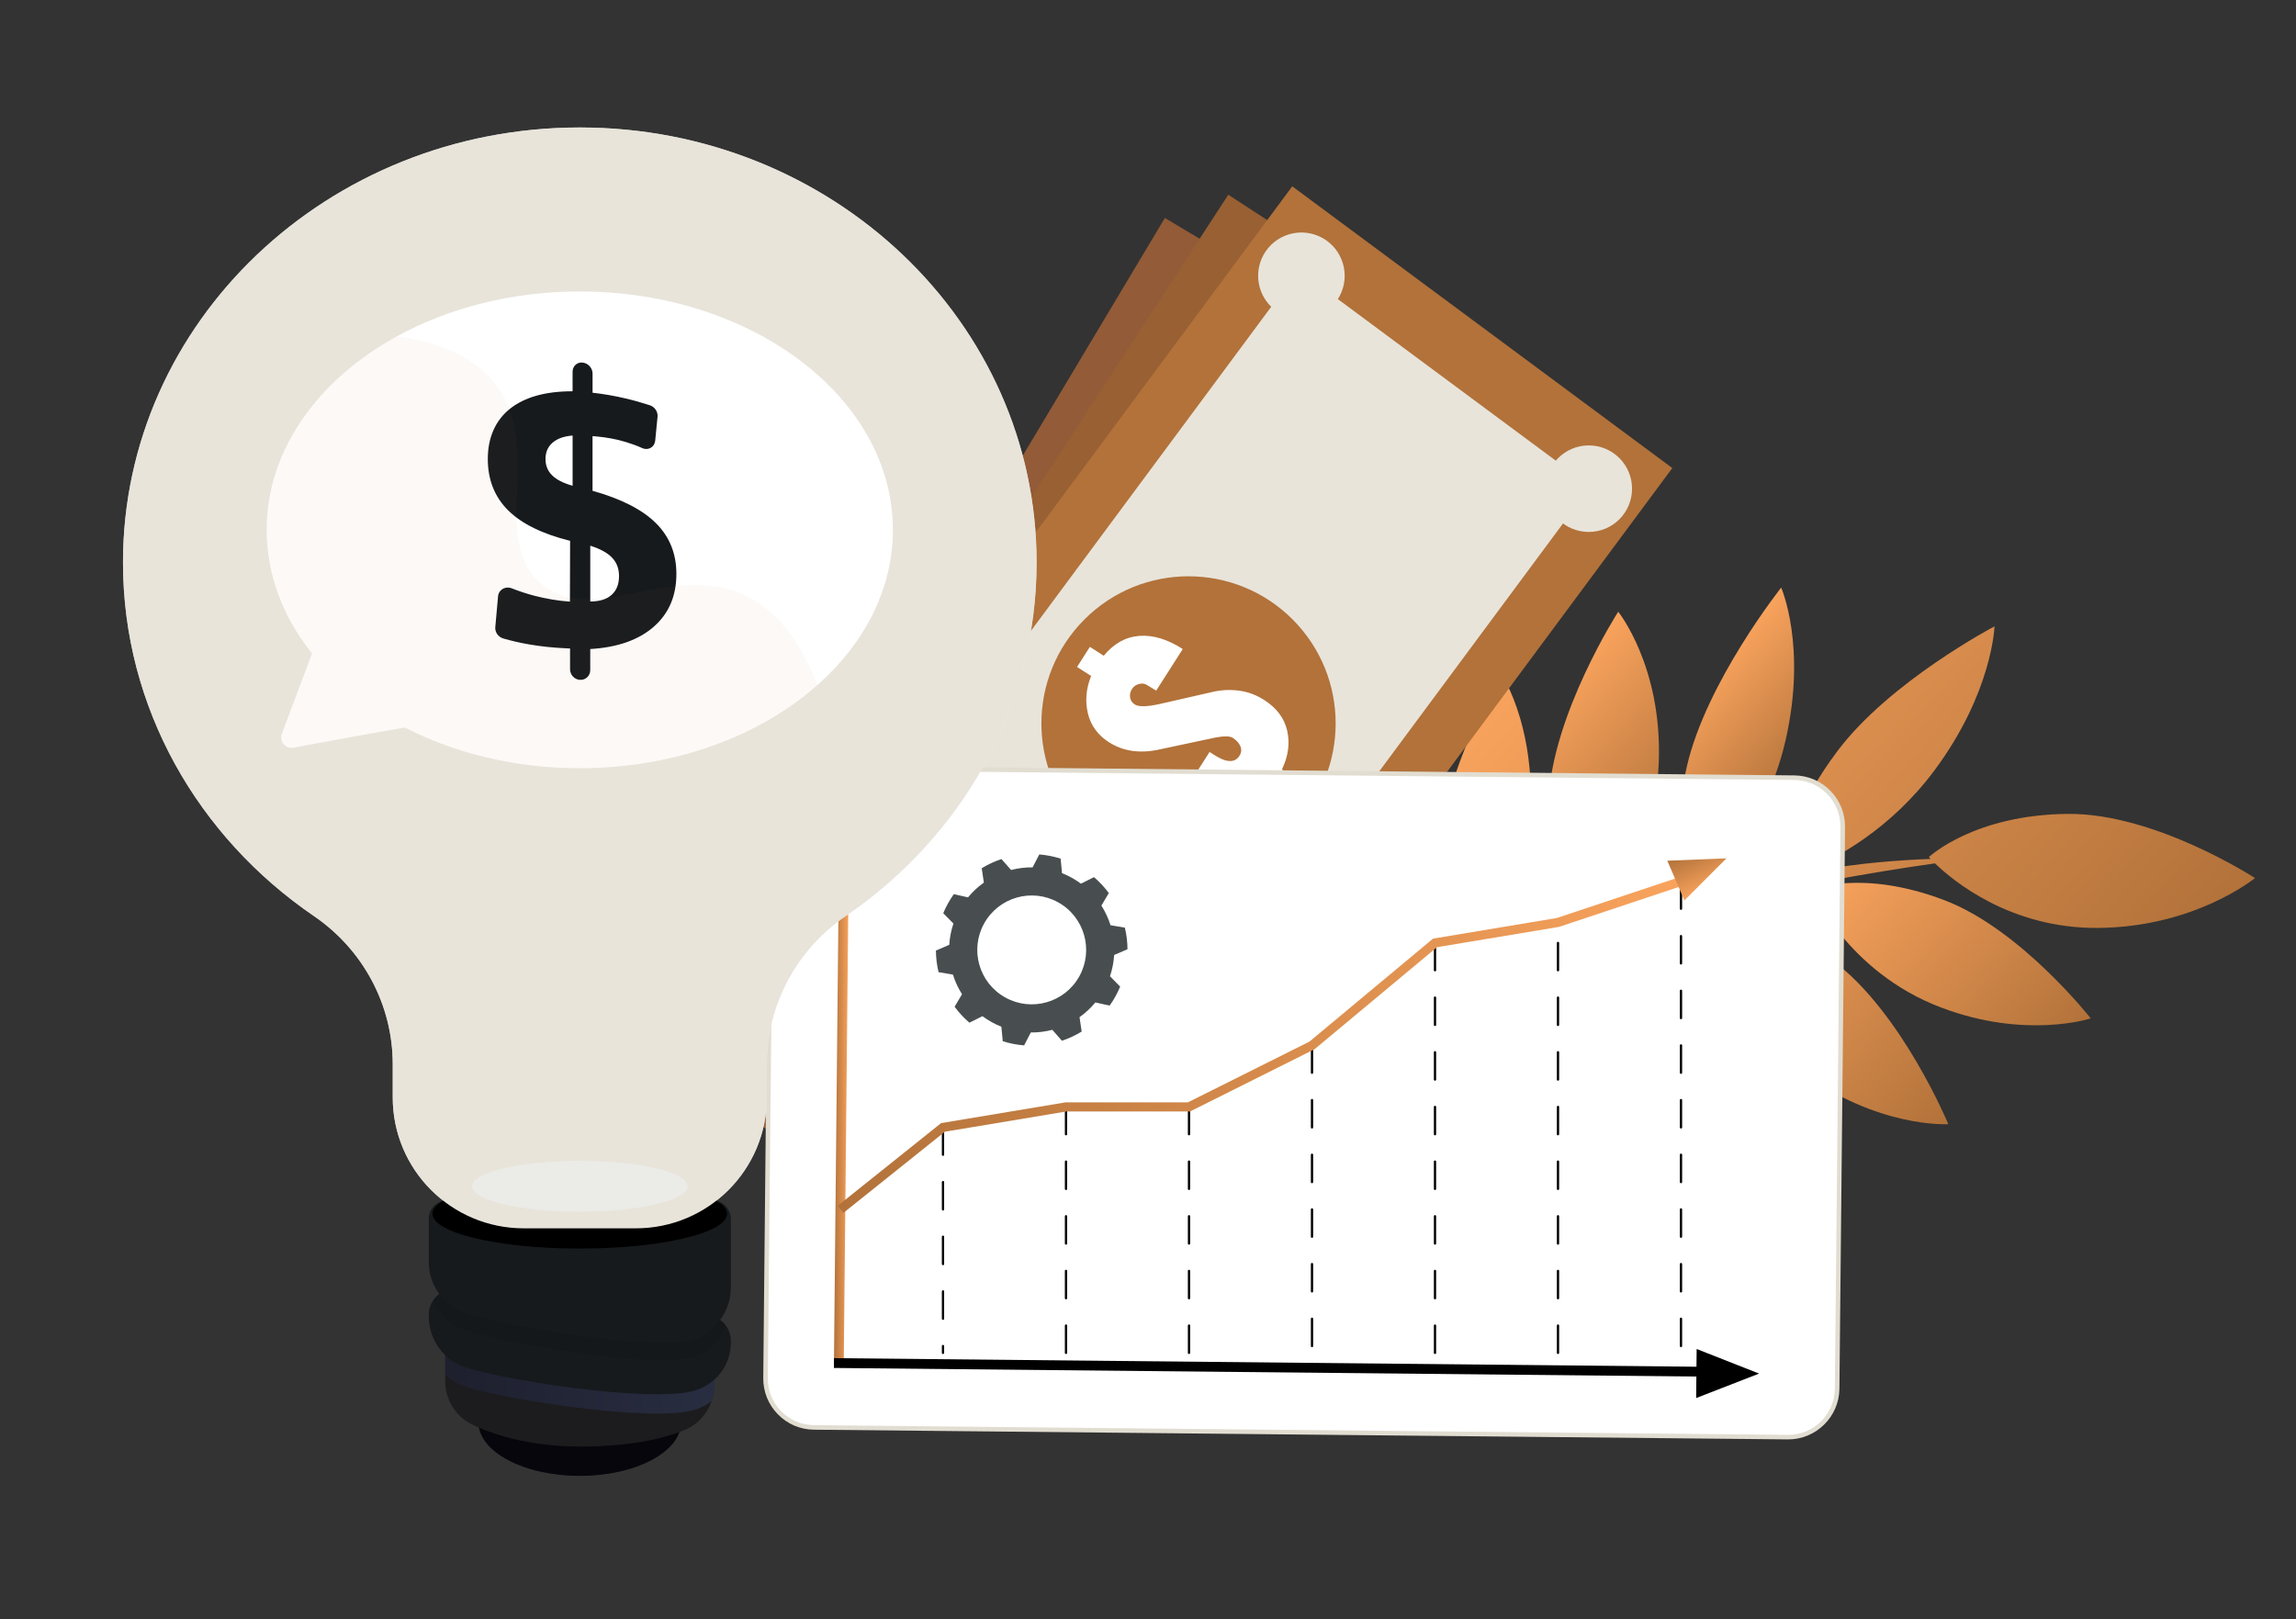 <svg xmlns="http://www.w3.org/2000/svg" xmlns:xlink="http://www.w3.org/1999/xlink" viewBox="0 0 1008 711"><rect x="0" y="0" width="1008" height="711" fill="#333333" stroke="none"/><defs><style>      .cls-1 {        fill: url(#_Безымянный_градиент_2);      }      .cls-2 {        fill: #996033;      }      .cls-3 {        fill: url(#linear-gradient-2);      }      .cls-4, .cls-5 {        fill: #b2723a;      }      .cls-6 {        fill: #131416;      }      .cls-6, .cls-7 {        mix-blend-mode: multiply;        opacity: .3;      }      .cls-8 {        fill: #484e50;      }      .cls-9 {        fill: #06060c;      }      .cls-10 {        fill: url(#_Безымянный_градиент_2-2);      }      .cls-11 {        fill: url(#_Безымянный_градиент_2-9);      }      .cls-12 {        fill: url(#_Безымянный_градиент_2-6);      }      .cls-13 {        fill: url(#_Безымянный_градиент_2-8);      }      .cls-14 {        fill: url(#_Безымянный_градиент_2-5);      }      .cls-15 {        fill: url(#_Безымянный_градиент_2-3);      }      .cls-16 {        fill: url(#_Безымянный_градиент_2-7);      }      .cls-17 {        fill: url(#_Безымянный_градиент_2-4);      }      .cls-18 {        isolation: isolate;      }      .cls-19 {        fill: #a4dbe1;      }      .cls-20 {        stroke: url(#_Безымянный_градиент_2-10);        stroke-miterlimit: 10;        stroke-width: 4px;      }      .cls-20, .cls-21 {        fill: none;      }      .cls-22 {        mix-blend-mode: soft-light;        opacity: .5;      }      .cls-22, .cls-23 {        fill: #eff2f5;      }      .cls-24 {        fill: #1c1c1e;      }      .cls-25 {        fill: #fff;      }      .cls-26 {        fill: #e1ddd1;      }      .cls-27 {        fill: url(#_Безымянный_градиент_2-11);      }      .cls-23 {        opacity: .75;      }      .cls-21 {        stroke: #000;        stroke-dasharray: 12;        stroke-linecap: round;        stroke-linejoin: round;      }      .cls-7 {        fill: url(#linear-gradient);      }      .cls-28 {        fill: #935b37;      }      .cls-29 {        fill: #e8e4da;      }      .cls-30 {        fill: #94b23c;      }      .cls-5 {        opacity: .04;      }      .cls-31 {        fill: #161a1d;      }    </style><linearGradient id="_&#x411;&#x435;&#x437;&#x44B;&#x43C;&#x44F;&#x43D;&#x43D;&#x44B;&#x439;_&#x433;&#x440;&#x430;&#x434;&#x438;&#x435;&#x43D;&#x442;_2" data-name="&#x411;&#x435;&#x437;&#x44B;&#x43C;&#x44F;&#x43D;&#x43D;&#x44B;&#x439; &#x433;&#x440;&#x430;&#x434;&#x438;&#x435;&#x43D;&#x442; 2" x1="1761.51" y1="919.57" x2="1897.7" y2="919.57" gradientTransform="translate(2671.24 1014.87) rotate(-138.39) scale(1 -1)" gradientUnits="userSpaceOnUse"><stop offset="0" stop-color="#b2723a"></stop><stop offset="1" stop-color="#f9a35d"></stop></linearGradient><linearGradient id="_&#x411;&#x435;&#x437;&#x44B;&#x43C;&#x44F;&#x43D;&#x43D;&#x44B;&#x439;_&#x433;&#x440;&#x430;&#x434;&#x438;&#x435;&#x43D;&#x442;_2-2" data-name="&#x411;&#x435;&#x437;&#x44B;&#x43C;&#x44F;&#x43D;&#x43D;&#x44B;&#x439; &#x433;&#x440;&#x430;&#x434;&#x438;&#x435;&#x43D;&#x442; 2" x1="1735.04" y1="869.85" x2="1871.51" y2="869.85" xlink:href="#_&#x411;&#x435;&#x437;&#x44B;&#x43C;&#x44F;&#x43D;&#x43D;&#x44B;&#x439;_&#x433;&#x440;&#x430;&#x434;&#x438;&#x435;&#x43D;&#x442;_2"></linearGradient><linearGradient id="_&#x411;&#x435;&#x437;&#x44B;&#x43C;&#x44F;&#x43D;&#x43D;&#x44B;&#x439;_&#x433;&#x440;&#x430;&#x434;&#x438;&#x435;&#x43D;&#x442;_2-3" data-name="&#x411;&#x435;&#x437;&#x44B;&#x43C;&#x44F;&#x43D;&#x43D;&#x44B;&#x439; &#x433;&#x440;&#x430;&#x434;&#x438;&#x435;&#x43D;&#x442; 2" x1="1703.93" y1="818.85" x2="1846.45" y2="818.85" xlink:href="#_&#x411;&#x435;&#x437;&#x44B;&#x43C;&#x44F;&#x43D;&#x43D;&#x44B;&#x439;_&#x433;&#x440;&#x430;&#x434;&#x438;&#x435;&#x43D;&#x442;_2"></linearGradient><linearGradient id="_&#x411;&#x435;&#x437;&#x44B;&#x43C;&#x44F;&#x43D;&#x43D;&#x44B;&#x439;_&#x433;&#x440;&#x430;&#x434;&#x438;&#x435;&#x43D;&#x442;_2-4" data-name="&#x411;&#x435;&#x437;&#x44B;&#x43C;&#x44F;&#x43D;&#x43D;&#x44B;&#x439; &#x433;&#x440;&#x430;&#x434;&#x438;&#x435;&#x43D;&#x442; 2" x1="1688.02" y1="761.61" x2="1817.18" y2="761.61" xlink:href="#_&#x411;&#x435;&#x437;&#x44B;&#x43C;&#x44F;&#x43D;&#x43D;&#x44B;&#x439;_&#x433;&#x440;&#x430;&#x434;&#x438;&#x435;&#x43D;&#x442;_2"></linearGradient><linearGradient id="_&#x411;&#x435;&#x437;&#x44B;&#x43C;&#x44F;&#x43D;&#x43D;&#x44B;&#x439;_&#x433;&#x440;&#x430;&#x434;&#x438;&#x435;&#x43D;&#x442;_2-5" data-name="&#x411;&#x435;&#x437;&#x44B;&#x43C;&#x44F;&#x43D;&#x43D;&#x44B;&#x439; &#x433;&#x440;&#x430;&#x434;&#x438;&#x435;&#x43D;&#x442; 2" x1="1852.65" y1="753.42" x2="1915.23" y2="753.42" xlink:href="#_&#x411;&#x435;&#x437;&#x44B;&#x43C;&#x44F;&#x43D;&#x43D;&#x44B;&#x439;_&#x433;&#x440;&#x430;&#x434;&#x438;&#x435;&#x43D;&#x442;_2"></linearGradient><linearGradient id="_&#x411;&#x435;&#x437;&#x44B;&#x43C;&#x44F;&#x43D;&#x43D;&#x44B;&#x439;_&#x433;&#x440;&#x430;&#x434;&#x438;&#x435;&#x43D;&#x442;_2-6" data-name="&#x411;&#x435;&#x437;&#x44B;&#x43C;&#x44F;&#x43D;&#x43D;&#x44B;&#x439; &#x433;&#x440;&#x430;&#x434;&#x438;&#x435;&#x43D;&#x442; 2" x1="1878.74" y1="802.03" x2="1961.69" y2="802.03" xlink:href="#_&#x411;&#x435;&#x437;&#x44B;&#x43C;&#x44F;&#x43D;&#x43D;&#x44B;&#x439;_&#x433;&#x440;&#x430;&#x434;&#x438;&#x435;&#x43D;&#x442;_2"></linearGradient><linearGradient id="_&#x411;&#x435;&#x437;&#x44B;&#x43C;&#x44F;&#x43D;&#x43D;&#x44B;&#x439;_&#x433;&#x440;&#x430;&#x434;&#x438;&#x435;&#x43D;&#x442;_2-7" data-name="&#x411;&#x435;&#x437;&#x44B;&#x43C;&#x44F;&#x43D;&#x43D;&#x44B;&#x439; &#x433;&#x440;&#x430;&#x434;&#x438;&#x435;&#x43D;&#x442; 2" x1="1675.01" y1="838.43" x2="1982.4" y2="838.43" xlink:href="#_&#x411;&#x435;&#x437;&#x44B;&#x43C;&#x44F;&#x43D;&#x43D;&#x44B;&#x439;_&#x433;&#x440;&#x430;&#x434;&#x438;&#x435;&#x43D;&#x442;_2"></linearGradient><linearGradient id="_&#x411;&#x435;&#x437;&#x44B;&#x43C;&#x44F;&#x43D;&#x43D;&#x44B;&#x439;_&#x433;&#x440;&#x430;&#x434;&#x438;&#x435;&#x43D;&#x442;_2-8" data-name="&#x411;&#x435;&#x437;&#x44B;&#x43C;&#x44F;&#x43D;&#x43D;&#x44B;&#x439; &#x433;&#x440;&#x430;&#x434;&#x438;&#x435;&#x43D;&#x442; 2" x1="366.12" y1="477.83" x2="372.83" y2="477.83" gradientTransform="translate(-4.74 3.7) rotate(-.57)" xlink:href="#_&#x411;&#x435;&#x437;&#x44B;&#x43C;&#x44F;&#x43D;&#x43D;&#x44B;&#x439;_&#x433;&#x440;&#x430;&#x434;&#x438;&#x435;&#x43D;&#x442;_2"></linearGradient><linearGradient id="_&#x411;&#x435;&#x437;&#x44B;&#x43C;&#x44F;&#x43D;&#x43D;&#x44B;&#x439;_&#x433;&#x440;&#x430;&#x434;&#x438;&#x435;&#x43D;&#x442;_2-9" data-name="&#x411;&#x435;&#x437;&#x44B;&#x43C;&#x44F;&#x43D;&#x43D;&#x44B;&#x439; &#x433;&#x440;&#x430;&#x434;&#x438;&#x435;&#x43D;&#x442; 2" x1="359.96" y1="362.22" x2="381.5" y2="362.22" gradientTransform="matrix(1,0,0,1,0,0)" xlink:href="#_&#x411;&#x435;&#x437;&#x44B;&#x43C;&#x44F;&#x43D;&#x43D;&#x44B;&#x439;_&#x433;&#x440;&#x430;&#x434;&#x438;&#x435;&#x43D;&#x442;_2"></linearGradient><linearGradient id="_&#x411;&#x435;&#x437;&#x44B;&#x43C;&#x44F;&#x43D;&#x43D;&#x44B;&#x439;_&#x433;&#x440;&#x430;&#x434;&#x438;&#x435;&#x43D;&#x442;_2-10" data-name="&#x411;&#x435;&#x437;&#x44B;&#x43C;&#x44F;&#x43D;&#x43D;&#x44B;&#x439; &#x433;&#x440;&#x430;&#x434;&#x438;&#x435;&#x43D;&#x442; 2" x1="367.75" y1="458.83" x2="738.63" y2="458.83" gradientTransform="matrix(1,0,0,1,0,0)" xlink:href="#_&#x411;&#x435;&#x437;&#x44B;&#x43C;&#x44F;&#x43D;&#x43D;&#x44B;&#x439;_&#x433;&#x440;&#x430;&#x434;&#x438;&#x435;&#x43D;&#x442;_2"></linearGradient><linearGradient id="_&#x411;&#x435;&#x437;&#x44B;&#x43C;&#x44F;&#x43D;&#x43D;&#x44B;&#x439;_&#x433;&#x440;&#x430;&#x434;&#x438;&#x435;&#x43D;&#x442;_2-11" data-name="&#x411;&#x435;&#x437;&#x44B;&#x43C;&#x44F;&#x43D;&#x43D;&#x44B;&#x439; &#x433;&#x440;&#x430;&#x434;&#x438;&#x435;&#x43D;&#x442; 2" x1="733.79" y1="380.46" x2="752.79" y2="380.46" gradientTransform="translate(794.62 -451.88) rotate(66.18)" xlink:href="#_&#x411;&#x435;&#x437;&#x44B;&#x43C;&#x44F;&#x43D;&#x43D;&#x44B;&#x439;_&#x433;&#x440;&#x430;&#x434;&#x438;&#x435;&#x43D;&#x442;_2"></linearGradient><linearGradient id="linear-gradient" x1="195.44" y1="601.52" x2="313.65" y2="601.52" gradientUnits="userSpaceOnUse"><stop offset="0" stop-color="#202652"></stop><stop offset="1" stop-color="#435493"></stop></linearGradient><linearGradient id="linear-gradient-2" x1="160.44" y1="517.6" x2="213.27" y2="363.26" gradientUnits="userSpaceOnUse"><stop offset=".49" stop-color="#e4e9eb"></stop><stop offset="1" stop-color="#fff"></stop></linearGradient></defs><g class="cls-18"><g id="Layer_1" data-name="Layer 1"><g><g><g><path class="cls-28" d="M594.78,457.29s.93,11.32,5.52,25.6c.06.19.12.38.19.58,1.35,4.12,3,8.47,5.02,12.86.14.3.29.61.43.92,2.4,5.08,5.3,10.19,8.8,15.02,2.5,3.44,5.3,6.74,8.43,9.79,3.01,2.92,6.26,5.68,9.62,8.26,2.29,1.76,4.64,3.43,7,5.01l36.08,13.39c-.26-.84-.55-1.76-.87-2.74-1.17-3.61-2.72-8.1-4.65-13.07-1.7-4.39-3.68-9.16-5.96-14.05-.2-.44-.42-.89-.63-1.33-1.99-4.2-4.2-8.47-6.61-12.64-.25-.43-.51-.86-.77-1.3-4.21-7.1-9.02-13.86-14.46-19.47-3.79-3.91-7.49-7.24-11.05-10.09-.13-.1-.25-.2-.37-.3-20.25-16.09-35.74-16.44-35.74-16.44Z"></path><path class="cls-1" d="M680.73,507.64c-31.98-31.12-33.1-71.96-33.1-71.96,0,0,23.47-.22,51.57,27.21,26.02,25.39,39.85,74.95,39.85,74.95,0,0-29.35-2.01-58.32-30.2Z"></path><path class="cls-10" d="M734.31,488.25c-33.19-29.73-35.85-70.36-35.85-70.36,0,0,23.49-1.14,52.65,25.07,26.99,24.26,42.71,73.07,42.71,73.07,0,0-29.46-.85-59.51-27.78Z"></path><path class="cls-15" d="M790.55,470.36c-37.28-27.74-43.3-69.68-43.3-69.68,0,0,24.62-3.4,57.37,21.06,30.33,22.64,50.74,71.85,50.74,71.85,0,0-31.05,1.89-64.81-23.22Z"></path><path class="cls-17" d="M795.37,390.57s22.08-9.14,58.32,4.69c33.56,12.8,64.19,51.87,64.19,51.87,0,0-28.41,9.39-65.75-4.79-41.22-15.65-56.76-51.77-56.76-51.77Z"></path><path class="cls-14" d="M741.92,395.94s-10.52-19.48-1.33-59.48c8.5-37.03,41.39-78.46,41.39-78.46,0,0,11.36,25.73,1.96,66.92-10.38,45.47-42.01,71.03-42.01,71.03Z"></path><path class="cls-12" d="M728.25,334.55c-1.68,46.37-33.02,75.83-33.02,75.83,0,0-16.9-17.89-15.35-58.69,1.43-37.77,30.56-83.11,30.56-83.11,0,0,19.33,23.97,17.81,65.96Z"></path><path class="cls-16" d="M517.06,489.79l10.62,3.94c.61-.57,1.24-1.15,1.88-1.72,2.84-2.56,5.96-5.21,9.33-7.89.26-.21.53-.42.8-.63,2.84-2.23,6.33-4.54,10.35-6.92.15-.09.3-.18.45-.27,3.83-2.25,8.13-4.56,12.8-6.9.07-.04.14-.07.2-.1,11.94-5.98,26.29-12.18,41.43-18.25.31-.13.63-.25.94-.38,8.32-3.33,16.88-6.62,25.39-9.81,1.09-.4,2.17-.81,3.25-1.21,1.3-.48,2.59-.96,3.89-1.44,3.86-1.43,7.7-2.83,11.48-4.21,10.14-3.67,19.93-7.14,28.89-10.3,18.34-6.46,33.22-11.62,40.49-14.57,17.08-6.93,38.55-12.76,59.78-17.48,3.5-.78,6.98-1.52,10.43-2.23,3.41-.71,6.79-1.39,10.12-2.03,19.58-3.8,37.55-6.57,49.93-8.32,7.93,7.67,33.22,28.71,71.74,28.35,42.65-.41,68.74-21.9,68.74-21.9,0,0-43.68-28.47-82.04-28.17-41.43.32-61.12,18.96-61.12,18.96,0,0,.25.29.75.81-13.64.52-32.61,1.86-49.89,5.26-1.11.22-2.29.46-3.51.72-2.13.45-4.44.95-6.88,1.51,1.56-.55,3.48-1.28,5.68-2.21,13.34-5.6,37.16-18.44,56.27-44.13,25.51-34.29,26.38-63.26,26.38-63.26,0,0-46.16,24.21-69.15,55.02-16.29,21.82-21.45,39.12-23.08,48.45-.02.09-.03.19-.05.28-.62,3.66-.69,6.04-.69,6.93-1.86.44-3.79.91-5.78,1.39-25.92,6.36-61.65,16.49-88.33,25.61-11.88,4.05-21.96,7.91-28.59,11.15-4.37,2.14-10.36,4.65-17.39,7.42.49-.56,1.52-1.75,2.91-3.55,2.55-3.29,6.33-8.61,10.24-15.63,7.14-12.84,14.73-31.43,16.09-53.97.04-.76.08-1.51.12-2.26.05-1.11.08-2.22.1-3.3.12-5.28-.08-10.23-.49-14.83-.02-.26-.04-.51-.07-.77-.61-6.4-1.65-12.1-2.88-17.08-.3-1.22-.61-2.4-.93-3.53-.09-.31-.18-.63-.27-.93-3.8-13.03-8.55-19.94-8.55-19.94,0,0-6.44,11.16-13.12,26.86-.23.54-.46,1.09-.7,1.65-.38.9-.75,1.82-1.13,2.75-.29.72-.59,1.45-.87,2.18h0c-.6,1.52-1.2,3.07-1.78,4.64-.34.92-.68,1.86-1.03,2.81-.03.1-.07.21-.11.31-.26.71-.5,1.43-.75,2.14-.22.62-.44,1.25-.64,1.88-1.97,5.87-3.73,11.97-5.08,18.08-.67,3.07-1.25,6.13-1.68,9.17-.39,2.68-.66,5.33-.83,7.94-.66,10.67-.13,19.68.98,27.12.01.07.02.14.03.21.17,1.09.35,2.14.54,3.16.13.7.26,1.38.4,2.05.24,1.15.49,2.24.75,3.3.34,1.39.7,2.71,1.07,3.95,0,.03.01.05.02.08,1.82,6.04,3.87,10.26,5.34,12.83.65,1.14,1.19,1.96,1.55,2.46.14.19.24.33.32.43-3.37,1.33-6.96,2.7-10.73,4.12-1.29.49-2.59.98-3.91,1.48-1.07.4-2.16.8-3.25,1.21-8.25,3.08-17.07,6.31-25.9,9.59-.3.11-.59.22-.89.33-15.82,5.88-31.61,11.88-44.14,17.36-.03.02-.07.03-.1.05-5.32,2.32-10.05,4.55-13.94,6.63-.14.07-.27.14-.41.22-3.02,1.64-5.52,3.18-7.38,4.6-1.24.96-2.48,1.95-3.7,2.96-3.11,2.59-6.11,5.32-8.94,8.03-.61.59-1.21,1.17-1.8,1.75Z"></path><path class="cls-19" d="M619.59,394.68c-4.78,35.23-29.87,55.61-29.87,55.61,0,0-10.95-14.75-6.69-45.74,3.94-28.69,28.64-61.32,28.64-61.32,0,0,12.25,19.55,7.93,51.45Z"></path></g><g><rect class="cls-28" x="272.85" y="231.01" width="433.13" height="207.7" transform="translate(1027.96 86.6) rotate(120.87)"></rect><rect class="cls-2" x="291.58" y="219.83" width="433.13" height="207.7" transform="translate(1056.62 74.35) rotate(123.06)"></rect><g><rect class="cls-4" x="305.22" y="213.77" width="433.13" height="207.7" transform="translate(1087.68 87.61) rotate(126.55)"></rect><rect class="cls-29" x="333.08" y="237.83" width="377.4" height="159.57" transform="translate(1087.68 87.61) rotate(126.55)"></rect><circle class="cls-29" cx="571.35" cy="121.04" r="19" transform="translate(-10.8 167.91) rotate(-16.56)"></circle><circle class="cls-29" cx="697.51" cy="214.56" r="19"></circle><circle class="cls-4" cx="521.79" cy="317.62" r="64.59" transform="translate(-71.76 461.99) rotate(-45)"></circle><circle class="cls-30" cx="474.25" cy="515.7" r="19" transform="translate(-84.84 93.47) rotate(-10.34)"></circle><path class="cls-25" d="M557.03,346.61c-4.77,5.92-9.9,9.1-15.4,9.53-5.49.42-11.88-1.68-19.16-6.33l-2.84-1.81,11.4-17.84,2.1,1.34c5.32,3.4,8.98,3.53,11,.37.89-1.4,1.03-2.82.42-4.24-.62-1.43-1.73-2.65-3.34-3.68-1.19-.76-3.61-.83-7.26-.2l-24.29,5.17c-8.8,2.06-16.39,1.06-22.76-3.01-4.97-3.17-8.07-7.45-9.32-12.83-1.24-5.38-.76-10.81,1.46-16.28l-6.19-3.96,5.63-8.82,6.09,3.89c4.41-5.36,9.62-8.27,15.62-8.72,6-.45,12.36,1.47,19.08,5.77l-11.67,18.26-4.37-2.65c-.95-.51-2.07-.58-3.34-.21-1.27.37-2.24,1.08-2.91,2.13-.76,1.19-1.04,2.44-.84,3.74.2,1.31.89,2.34,2.09,3.1,1.68,1.07,5.27,1.01,10.77-.2l23.36-5.33c3.71-.88,7.53-1.07,11.46-.58,3.93.49,7.64,1.85,11.14,4.08,5.53,3.53,8.92,8.06,10.16,13.59,1.25,5.53.47,11.18-2.35,16.98l7.56,4.83-5.63,8.82-7.66-4.89Z"></path></g></g><g><g><path class="cls-25" d="M357.35,626.74c-5.74-.06-11.11-2.35-15.12-6.44s-6.2-9.51-6.14-15.25l2.46-246.59c.12-11.73,9.75-21.26,21.47-21.26l427.72,4.26c5.74.06,11.11,2.35,15.12,6.44s6.2,9.51,6.14,15.25l-2.46,246.59c-.12,11.73-9.75,21.26-21.47,21.26l-427.72-4.26Z"></path><path class="cls-26" d="M360.02,338.19c.07,0,.14,0,.21,0l213.75,2.13,213.75,2.13c11.31.11,20.39,9.37,20.27,20.68l-2.46,246.59c-.11,11.24-9.26,20.27-20.47,20.27-.07,0-.14,0-.21,0l-427.5-4.26c-11.31-.11-20.39-9.37-20.27-20.68l2.46-246.59c.11-11.24,9.26-20.27,20.47-20.27M360.02,336.19h0c-12.27,0-22.35,9.98-22.47,22.25l-2.46,246.59c-.06,6,2.22,11.67,6.43,15.96,4.2,4.29,9.82,6.68,15.83,6.74l427.5,4.26h.23c12.27,0,22.35-9.98,22.47-22.25l2.46-246.59c.06-6-2.22-11.67-6.43-15.96-4.2-4.29-9.82-6.68-15.83-6.74l-213.75-2.13-213.75-2.13h-.23Z"></path></g><rect class="cls-13" x="367.32" y="357.2" width="4.31" height="241.28" transform="translate(4.78 -3.66) rotate(.57)"></rect><rect x="561.79" y="402.58" width="4.31" height="395.67" transform="translate(1169.95 42.49) rotate(90.57)"></rect><polygon class="cls-11" points="370.76 348.41 359.96 375.83 381.5 376.04 370.76 348.41"></polygon><polygon points="772.29 603.09 744.87 592.29 744.65 613.83 772.29 603.09"></polygon><line class="cls-21" x1="414" y1="495" x2="414" y2="594"></line><line class="cls-21" x1="468" y1="486" x2="468" y2="594"></line><line class="cls-21" x1="522" y1="486" x2="522" y2="594"></line><line class="cls-21" x1="576" y1="459" x2="576" y2="594"></line><line class="cls-21" x1="630" y1="414" x2="630" y2="594"></line><line class="cls-21" x1="684" y1="414" x2="684" y2="594"></line><line class="cls-21" x1="738" y1="387" x2="738" y2="594"></line><polyline class="cls-20" points="369 531 414 495 468 486 522 486 576 459 630 414 684 405 738 387"></polyline><polygon class="cls-27" points="757.96 376.86 731.99 377.91 739.49 395.36 757.96 376.86"></polygon></g><path class="cls-8" d="M487.14,441.55c.92-1.28,1.78-2.63,2.56-4.05.79-1.41,1.47-2.85,2.08-4.31l-4.47-4.56c1.03-3.06,1.63-6.2,1.83-9.33l5.86-2.53c-.02-3.2-.42-6.39-1.16-9.48l-6.3-1.06c-.94-3.03-2.29-5.93-4-8.62l3.26-5.5c-1.88-2.54-4.05-4.89-6.51-6.99l-5.73,2.86c-1.26-.94-2.6-1.8-4-2.58-1.41-.78-2.85-1.46-4.31-2.04l-.6-6.37c-3.08-.98-6.23-1.58-9.37-1.84l-2.95,5.67c-3.19-.03-6.37.36-9.44,1.15l-4.22-4.79c-3.02,1-5.93,2.35-8.67,4.02l.94,6.31c-2.56,1.82-4.9,3.99-6.96,6.48l-6.23-1.39c-.92,1.28-1.77,2.63-2.56,4.04-.78,1.41-1.48,2.85-2.08,4.31l4.47,4.55c-1.03,3.06-1.64,6.2-1.83,9.33l-5.86,2.53c.03,3.21.42,6.39,1.16,9.49l6.3,1.05c.95,3.03,2.29,5.93,4,8.63l-3.26,5.49c1.87,2.54,4.05,4.89,6.5,7l5.73-2.85c1.26.93,2.59,1.8,4,2.58,1.41.78,2.85,1.46,4.31,2.04l.6,6.37c3.09.98,6.23,1.58,9.38,1.83l2.94-5.67c3.2.03,6.37-.36,9.44-1.16l4.22,4.8c3.02-1.01,5.93-2.35,8.67-4.03l-.94-6.32c2.56-1.82,4.91-3.99,6.96-6.48l6.23,1.4ZM441.34,437.96c-11.54-6.41-15.69-20.96-9.28-32.5,6.41-11.54,20.96-15.69,32.5-9.28,11.54,6.41,15.69,20.97,9.28,32.5-6.41,11.54-20.96,15.69-32.5,9.28Z"></path></g><g id="Business_idea_1" data-name="Business idea 1"><g><path class="cls-23" d="M455.09,246.92c0-105.46-89.79-190.95-200.54-190.95S54,141.46,54,246.92c0,64,33.07,120.65,83.83,155.29,21.53,14.7,34.59,38.93,34.59,65v14.61c0,31.75,25.74,57.49,57.49,57.49h49.27c31.75,0,57.49-25.74,57.49-57.49v-14.61c0-26.07,13.06-50.3,34.59-65,50.76-34.65,83.83-91.29,83.83-155.29Z"></path><ellipse class="cls-9" cx="254.54" cy="624.45" rx="44.49" ry="23.55"></ellipse><path class="cls-24" d="M195.44,582.37v24.05c0,8.14,4.63,15.59,11.98,19.1,10.2,4.86,27.15,10.2,51.79,9.57,19.99-.51,33.02-3.78,41.31-7.21,8.01-3.31,13.14-11.23,13.14-19.89v-13.31l-118.21-12.31Z"></path><path class="cls-7" d="M195.44,603.44c1.8,1.75,3.89,3.24,6.23,4.35,11.44,5.46,86.37,17.64,104.45,10.85,2.35-.88,4.46-2.06,6.31-3.49.79-2.27,1.23-4.69,1.23-7.17v-13.31l-118.21-12.31v21.07Z"></path><path class="cls-31" d="M200.69,566.01c-6.66-.69-12.45,4.53-12.45,11.22v.68c0,9.13,5.2,17.49,13.44,21.42,11.44,5.46,86.37,17.65,104.45,10.85,9.1-3.42,14.74-11.23,14.74-20.95v-.55c0-5.78-4.37-10.62-10.11-11.22l-110.05-11.46Z"></path><path class="cls-6" d="M310.74,577.47l-110.05-11.46c-4.34-.45-8.3,1.62-10.54,4.97,2.21,5.21,6.24,9.57,11.53,12.09,11.44,5.46,89.56,19.23,104.45,12.22,5.79-2.73,10.34-7.34,12.77-12.94-1.81-2.66-4.73-4.52-8.15-4.88Z"></path><path class="cls-31" d="M196.38,527.04c-4.5,0-8.15,3.65-8.15,8.15v18.84c0,9.13,5.2,17.49,13.44,21.42,11.44,5.46,89.56,19.23,104.45,12.22,8.79-4.14,14.74-12.6,14.74-22.32v-30.16c0-4.5-3.65-8.15-8.15-8.15h-116.33Z"></path><path d="M319.21,532.91c0,8.44-28.95,15.29-64.67,15.29s-64.67-6.85-64.67-15.29,28.95-15.29,64.67-15.29,64.67,6.85,64.67,15.29Z"></path><path class="cls-29" d="M455.09,246.92c0-105.46-89.79-190.95-200.54-190.95S54,141.46,54,246.92c0,64,33.07,120.65,83.83,155.29,21.53,14.7,34.59,38.93,34.59,65v14.61c0,31.75,25.74,57.49,57.49,57.49h49.27c31.75,0,57.49-25.74,57.49-57.49v-14.61c0-26.07,13.06-50.3,34.59-65,50.76-34.65,83.83-91.29,83.83-155.29Z"></path><ellipse class="cls-22" cx="254.54" cy="520.85" rx="47.32" ry="11.19"></ellipse><path class="cls-3" d="M292.18,254.36c-.89,0-1.76-.43-2.29-1.23l-9.61-14.58c-.1-.15-.25-.24-.39-.22-.24,0-.34.17-.37.23l-6.34,10.62c-1.05,1.76-2.89,2.84-4.93,2.89-2.02.07-3.93-.94-5.08-2.65l-8.71-13.06c-.09-.14-.22-.21-.38-.22-.18.03-.27.07-.36.2l-7.65,11.06c-1.1,1.6-2.92,2.55-4.85,2.56h-.01c-1.93,0-3.74-.95-4.86-2.55l-11.03-15.8c-.1-.14-.24-.19-.39-.21-.16,0-.28.09-.37.24l-10.07,17.38c-.76,1.31-2.43,1.75-3.74.99-1.31-.76-1.75-2.43-1-3.74l10.07-17.38c1.02-1.77,2.84-2.87,4.87-2.96,2.01-.1,3.93.87,5.1,2.54l11.03,15.8c.1.14.22.21.37.21.15,0,.27-.07.36-.2l7.65-11.06c1.12-1.62,2.96-2.58,4.91-2.56,1.96.02,3.78,1.01,4.88,2.65l8.71,13.06c.1.15.24.27.39.21.24,0,.34-.17.37-.23l6.34-10.62c1.06-1.77,2.9-2.85,4.95-2.89,2.02-.05,3.94.96,5.08,2.68l9.61,14.58c.83,1.26.48,2.96-.78,3.79-.46.31-.99.45-1.5.45Z"></path><ellipse class="cls-29" cx="257.75" cy="254.36" rx="172.57" ry="166.43"></ellipse></g><g><path class="cls-25" d="M392,232.65c0,26.03-12.48,49.84-33.13,68.14-25.21,22.36-62.6,36.51-104.33,36.51-28.46,0-54.89-6.58-76.82-17.86-14.5,2.47-37,6.63-48.88,8.84-3.49.65-6.36-2.77-5.11-6.1l13.26-35.25c-12.64-15.83-19.92-34.41-19.92-54.29,0-35.01,22.58-66,57.25-85,22.57-12.37,50.27-19.66,80.21-19.66,75.91,0,137.46,46.85,137.46,104.65Z"></path><path class="cls-31" d="M255.77,159.19c2.42.23,4.38,2.41,4.38,4.86v8.38c4.84.54,9.68,1.38,14.53,2.52,3.58.84,7.13,1.84,10.66,3,2.11.7,3.56,2.83,3.34,5.03l-1.03,10.51c-.27,2.79-3.03,4.43-5.63,3.27-2.32-1.04-4.71-1.92-7.15-2.66-4.26-1.29-8.76-2.13-13.49-2.52l-1.24-.1v24.01c12.62,3.53,21.89,8.28,27.88,14.25,5.96,5.95,8.93,13.36,8.93,22.25,0,9.62-3.28,17.32-9.88,23.13-6.63,5.84-15.92,9.13-27.94,9.84v9.25c0,2.46-1.96,4.37-4.38,4.28h-.08c-2.43-.1-4.4-2.18-4.4-4.64v-9.13l-1.95-.09c-5.63-.25-11.03-.83-16.18-1.73-3.82-.66-7.55-1.52-11.18-2.57-2.2-.64-3.71-2.73-3.51-4.98l1.21-13.52c.26-2.92,3.2-4.62,5.98-3.53,3.24,1.28,6.52,2.35,9.84,3.23,5.17,1.36,10.41,2.24,15.73,2.63l.08-26.71c-12.11-3-21.18-7.44-27.14-13.32-5.99-5.91-8.99-13.47-8.99-22.66s3.26-16.86,9.75-22.01c6.46-5.13,15.63-7.68,27.47-7.67v-8.57c0-2.47,1.97-4.28,4.39-4.05ZM251.38,191.24c-3.74.27-6.66,1.3-8.75,3.09-2.09,1.79-3.14,4.19-3.14,7.21,0,2.86.97,5.25,2.91,7.16,1.93,1.91,4.93,3.44,8.99,4.58v-22.04ZM259.14,239.61v24.49c4.07,0,7.19-.96,9.37-2.91,2.17-1.95,3.26-4.69,3.26-8.25,0-3.24-1.01-5.93-3.03-8.06-2.02-2.14-5.22-3.9-9.6-5.28Z"></path><path class="cls-5" d="M358.87,300.8c-25.21,22.36-62.6,36.51-104.33,36.51-28.46,0-54.89-6.58-76.82-17.86-14.5,2.47-37,6.63-48.88,8.84-3.49.65-6.36-2.77-5.11-6.1l13.26-35.25c-12.64-15.83-19.92-34.41-19.92-54.29,0-35.01,22.58-66,57.25-85,18.13,2.47,33.88,8.77,43.44,21.42,21.03,27.86-2.69,66.95,19.26,86.72,21.79,19.61,56.64-8.5,88.33,4.82,11.91,5,24.14,16.19,33.51,40.18Z"></path></g></g></g></g></g></svg>